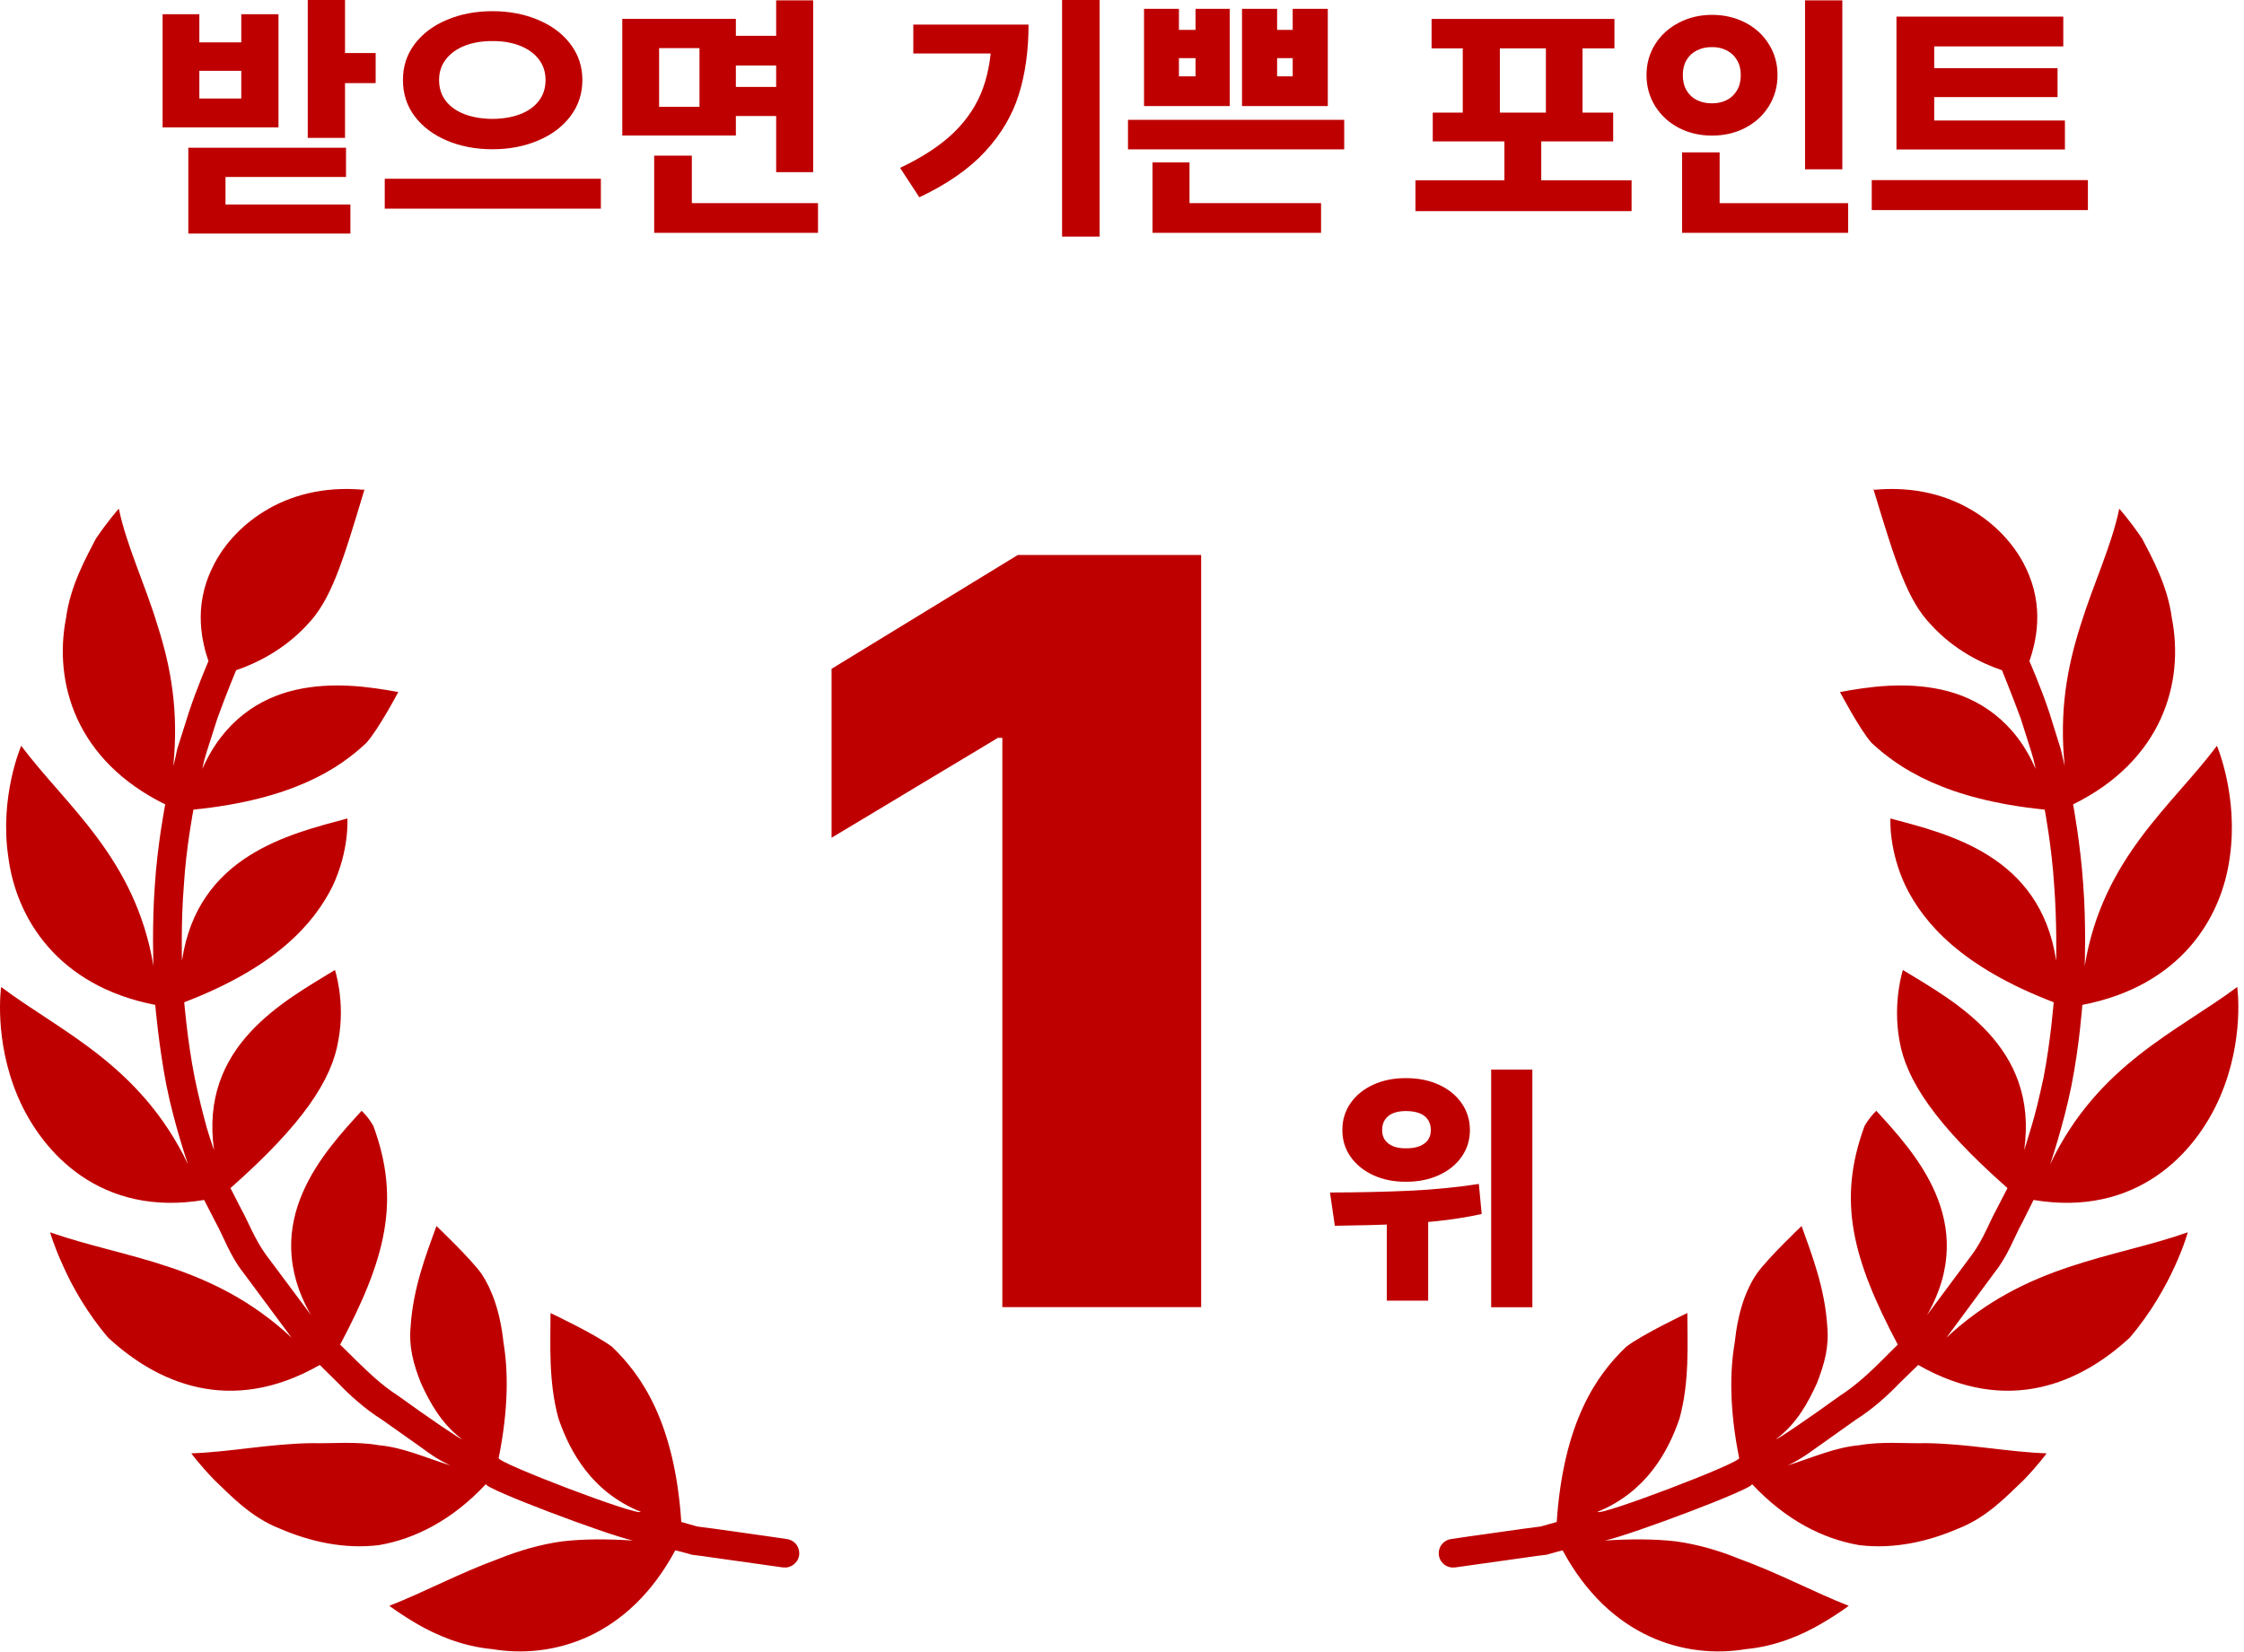 <svg width="254" height="187" viewBox="0 0 254 187" fill="none" xmlns="http://www.w3.org/2000/svg">
<path d="M89.002 174.248C89.002 174.248 86.009 173.801 83.036 173.393C81.559 173.189 80.061 172.97 78.922 172.836C77.864 172.528 77.117 172.325 77.117 172.325C76.363 161.044 72.625 155.706 69.283 152.494C67.442 151.093 62.314 148.666 62.314 148.666C62.314 152.081 62.058 156.411 63.216 160.612C64.522 164.425 67.011 168.939 72.521 171.173C72.309 171.728 56.205 165.603 56.446 165.08C57.562 159.521 57.533 155.272 56.989 151.99C56.611 148.482 55.67 145.987 54.505 144.223C53.227 142.444 49.401 138.814 49.401 138.814C48.274 141.942 46.751 145.828 46.479 150.2C46.261 152.492 46.782 154.424 47.653 156.616C48.617 158.709 49.903 161.145 52.264 162.933C52.186 163.022 48.57 160.577 45.054 158.026C43.175 156.831 41.626 155.294 40.458 154.169C39.274 152.985 38.5 152.246 38.5 152.246C43.617 142.603 45.401 135.987 42.253 127.464C41.603 126.35 40.931 125.771 40.931 125.771C36.785 130.318 29.157 138.344 35.194 148.891C35.194 148.891 32.627 145.459 30.088 142.044C28.832 140.315 28.076 138.275 27.309 136.909C26.571 135.472 26.087 134.52 26.087 134.52C34.245 127.325 37.581 122.261 38.299 117.785C39.115 113.411 37.912 109.824 37.912 109.824C32.174 113.356 22.548 118.384 24.23 130.223C24.23 130.223 23.863 129.222 23.41 127.705C22.992 126.189 22.46 124.103 22.029 121.987C21.198 117.785 20.855 113.478 20.855 113.478C31.343 109.461 35.534 104.515 37.616 100.397C39.57 96.29 39.32 92.67 39.32 92.67C32.817 94.422 22.371 96.834 20.599 108.767C20.599 108.767 20.466 104.49 20.815 100.182C21.081 95.87 21.896 91.668 21.896 91.668C33.147 90.537 38.412 86.993 41.464 84.116C42.861 82.562 45.08 78.356 45.08 78.356C41.734 77.737 37.638 77.171 33.511 78.101C29.429 79.008 25.296 81.6 22.9 87.064C22.9 87.064 23.023 86.315 23.368 85.219C23.704 84.171 24.148 82.774 24.593 81.377C25.605 78.57 26.726 75.885 26.726 75.885C29.002 75.115 32.157 73.568 34.718 70.794C37.455 67.985 38.737 63.827 41.225 55.516C41.225 55.483 41.243 55.455 41.261 55.455H41.225V55.377L41.159 55.455C31.871 54.599 26.085 59.933 24.069 64.221C21.808 68.752 22.924 72.854 23.596 74.859C23.596 74.859 22.34 77.737 21.366 80.681C20.89 82.173 20.424 83.691 20.057 84.819C19.832 85.972 19.613 86.733 19.613 86.733C20.25 80.469 19.339 75.517 17.825 70.792C16.412 66.119 14.319 61.778 13.45 57.596C13.45 57.596 12.317 58.836 10.853 60.989C9.717 63.186 7.956 66.325 7.476 69.972C6.048 77.279 8.575 86.1 18.702 91.074C18.702 91.074 17.825 95.574 17.529 100.185C17.19 104.784 17.369 109.369 17.369 109.369C15.336 97.121 7.412 91.182 2.403 84.438C2.403 84.438 -0.085 90.156 0.94 97.039C1.826 103.918 6.481 111.623 17.573 113.778C17.573 113.778 17.962 118.387 18.839 122.898C19.748 127.431 21.282 131.828 21.282 131.828C15.869 120.517 6.789 116.773 0.129 111.747C0.129 111.747 -0.744 117.732 2.054 124.242C4.799 130.592 11.448 137.82 23.107 135.864C23.107 135.864 23.638 136.911 24.427 138.436C25.289 139.968 26.036 142.183 27.493 144.029C30.256 147.746 33.003 151.453 33.003 151.453C23.961 143.025 14.173 142.517 5.67 139.526C5.67 139.526 6.097 141.062 7.14 143.328C8.152 145.618 9.857 148.659 12.242 151.453C17.723 156.532 26.036 160.354 36.195 154.547C36.195 154.547 37.041 155.378 38.29 156.614C39.501 157.876 41.254 159.501 43.255 160.756C45.155 162.122 47.116 163.457 48.515 164.492C49.764 165.378 50.752 165.813 50.986 165.928C47.978 164.969 45.54 163.866 42.89 163.636C40.326 163.179 37.607 163.455 35.333 163.4C30.561 163.455 25.939 164.419 21.653 164.551C21.653 164.551 22.564 165.811 24.246 167.553C26.016 169.222 28.341 171.788 31.706 173.088C35.017 174.515 38.911 175.435 42.892 174.944C46.992 174.241 51.198 172.108 55.002 168.033C54.788 168.543 68.735 173.793 71.633 174.423C68.653 174.241 66.098 174.241 63.676 174.515C61.14 174.858 58.702 175.585 56.413 176.505C51.943 178.134 47.971 180.3 44.066 181.814C44.066 181.814 45.264 182.729 47.277 183.907C49.324 185.085 52.257 186.402 55.734 186.721C62.575 187.861 71.144 185.408 76.434 175.537C76.434 175.537 77.203 175.707 78.328 176.038C79.462 176.16 81.007 176.414 82.547 176.617C85.646 177.053 88.714 177.484 88.714 177.484V177.44C88.758 177.44 88.816 177.484 88.836 177.484C89.709 177.484 90.469 176.779 90.469 175.866C90.471 175.006 89.83 174.33 89.002 174.248Z" fill="#BF0000"/>
<path d="M164.306 174.248C164.306 174.248 167.292 173.801 170.291 173.393C171.737 173.189 173.271 172.97 174.387 172.836C175.472 172.528 176.204 172.325 176.204 172.325C176.973 161.044 180.689 155.706 184.066 152.494C185.861 151.093 190.991 148.666 190.991 148.666C190.991 152.081 191.261 156.411 190.105 160.612C188.807 164.425 186.299 168.939 180.83 171.173C181.005 171.728 197.107 165.603 196.855 165.08C195.739 159.521 195.796 155.272 196.356 151.99C196.729 148.482 197.638 145.987 198.842 144.223C200.091 142.444 203.924 138.814 203.924 138.814C205.04 141.942 206.567 145.828 206.832 150.2C207.049 152.492 206.512 154.424 205.659 156.616C204.693 158.709 203.444 161.145 201.048 162.933C201.15 163.022 204.75 160.577 208.274 158.026C210.139 156.831 211.726 155.294 212.876 154.169C214.047 152.985 214.812 152.246 214.812 152.246C209.713 142.603 207.913 135.987 211.059 127.464C211.728 126.35 212.383 125.771 212.383 125.771C216.527 130.318 224.159 138.344 218.127 148.891C218.127 148.891 220.676 145.459 223.222 142.044C224.502 140.315 225.227 138.275 225.996 136.909C226.745 135.472 227.229 134.52 227.229 134.52C219.078 127.325 215.733 122.261 214.995 117.785C214.213 113.411 215.391 109.824 215.391 109.824C221.133 113.356 230.79 118.384 229.121 130.223C229.121 130.223 229.44 129.222 229.893 127.705C230.372 126.189 230.859 124.103 231.316 121.987C232.125 117.785 232.457 113.478 232.457 113.478C221.98 109.461 217.782 104.515 215.729 100.397C213.76 96.29 213.978 92.67 213.978 92.67C220.512 94.422 230.943 96.834 232.74 108.767C232.74 108.767 232.839 104.49 232.51 100.182C232.238 95.87 231.442 91.668 231.442 91.668C220.205 90.537 214.949 86.993 211.845 84.116C210.477 82.562 208.271 78.356 208.271 78.356C211.587 77.737 215.667 77.171 219.829 78.101C223.898 79.008 228.067 81.6 230.41 87.064C230.41 87.064 230.295 86.315 229.955 85.219C229.612 84.171 229.17 82.774 228.737 81.377C227.705 78.57 226.604 75.885 226.604 75.885C224.305 75.115 221.171 73.568 218.627 70.794C215.895 67.985 214.615 63.827 212.093 55.516C212.093 55.483 212.064 55.455 212.042 55.455H212.093V55.377L212.17 55.455C221.476 54.599 227.232 59.933 229.267 64.221C231.511 68.752 230.395 72.854 229.712 74.859C229.712 74.859 230.987 77.737 231.966 80.681C232.446 82.173 232.894 83.691 233.259 84.819C233.518 85.972 233.706 86.733 233.706 86.733C233.065 80.469 233.995 75.517 235.498 70.792C236.944 66.119 239.021 61.778 239.881 57.596C239.881 57.596 241.008 58.836 242.47 60.989C243.617 63.186 245.352 66.325 245.831 69.972C247.264 77.279 244.753 86.1 234.656 91.074C234.656 91.074 235.498 95.574 235.803 100.185C236.148 104.784 235.969 109.369 235.969 109.369C237.976 97.121 245.92 91.182 250.935 84.438C250.935 84.438 253.384 90.156 252.394 97.039C251.485 103.918 246.853 111.623 235.702 113.778C235.702 113.778 235.372 118.387 234.473 122.898C233.564 127.431 232.057 131.828 232.057 131.828C237.432 120.517 246.521 116.773 253.234 111.747C253.234 111.747 254.102 117.732 251.264 124.242C248.519 130.592 241.824 137.82 230.18 135.864C230.18 135.864 229.663 136.911 228.894 138.436C228.043 139.968 227.274 142.183 225.801 144.029C223.076 147.746 220.32 151.453 220.32 151.453C229.371 143.025 239.15 142.517 247.635 139.526C247.635 139.526 247.228 141.062 246.189 143.328C245.157 145.618 243.455 148.659 241.068 151.453C235.589 156.532 227.276 160.354 217.122 154.547C217.122 154.547 216.26 155.378 214.997 156.614C213.791 157.876 212.04 159.501 210.046 160.756C208.159 162.122 206.216 163.457 204.786 164.492C203.535 165.378 202.58 165.813 202.332 165.928C205.336 164.969 207.765 163.866 210.44 163.636C212.99 163.179 215.683 163.455 218.012 163.4C222.753 163.455 227.386 164.419 231.661 164.551C231.661 164.551 230.753 165.811 229.086 167.553C227.307 169.222 224.99 171.788 221.615 173.088C218.306 174.515 214.421 175.435 210.44 174.944C206.34 174.241 202.125 172.108 198.314 168.033C198.555 168.543 184.586 173.793 181.681 174.423C184.652 174.241 187.238 174.241 189.672 174.515C192.196 174.858 194.638 175.585 196.89 176.505C201.371 178.134 205.367 180.3 209.259 181.814C209.259 181.814 208.084 182.729 206.037 183.907C204.003 185.085 201.059 186.402 197.607 186.721C190.761 187.861 182.183 185.408 176.874 175.537C176.874 175.537 176.158 175.707 175.03 176.038C173.863 176.16 172.314 176.414 170.776 176.617C167.683 177.053 164.609 177.484 164.609 177.484V177.44C164.578 177.44 164.549 177.484 164.489 177.484C163.581 177.484 162.854 176.779 162.854 175.866C162.84 175.006 163.51 174.33 164.306 174.248Z" fill="#BF0000"/>
<path d="M233.73 16.925H214.662V13.644H233.73V16.925ZM236.331 23.786H211.866V20.392H236.331V23.786ZM233.545 5.255H218.934V14.521H214.662V1.881H233.545V5.255ZM232.895 10.992H217.675V7.721H232.895V10.992Z" fill="#BF0000"/>
<path d="M208.535 19.171H204.314V0.041H208.535V19.171ZM209.195 26.363H190.395V22.999H209.195V26.363ZM194.646 24.433H190.395V17.252H194.646V24.433ZM193.79 1.682C195.159 1.682 196.411 1.974 197.546 2.559C198.681 3.143 199.571 3.958 200.218 5.004C200.872 6.043 201.198 7.205 201.198 8.492C201.198 9.799 200.872 10.975 200.218 12.02C199.571 13.066 198.681 13.884 197.546 14.476C196.418 15.061 195.166 15.353 193.79 15.353C192.414 15.353 191.159 15.061 190.024 14.476C188.896 13.884 188.005 13.066 187.351 12.02C186.698 10.975 186.371 9.799 186.371 8.492C186.371 7.205 186.698 6.043 187.351 5.004C188.005 3.965 188.899 3.154 190.034 2.569C191.169 1.977 192.421 1.682 193.79 1.682ZM193.79 5.334C193.15 5.327 192.579 5.451 192.077 5.706C191.575 5.953 191.183 6.318 190.901 6.799C190.619 7.274 190.478 7.838 190.478 8.492C190.478 9.173 190.619 9.754 190.901 10.235C191.183 10.717 191.571 11.081 192.067 11.329C192.569 11.577 193.143 11.7 193.79 11.7C194.409 11.7 194.963 11.577 195.451 11.329C195.939 11.081 196.325 10.717 196.607 10.235C196.896 9.754 197.04 9.173 197.04 8.492C197.04 7.838 196.896 7.274 196.607 6.799C196.325 6.318 195.936 5.953 195.441 5.706C194.952 5.451 194.402 5.327 193.79 5.334Z" fill="#BF0000"/>
<path d="M184.68 23.904H160.216V20.416H184.68V23.904ZM174.455 22.005H170.286V14.576H174.455V22.005ZM182.74 5.475H162.042V2.143H182.74V5.475ZM182.596 16.01H162.176V12.75H182.596V16.01ZM169.77 13.121H165.571V4.836H169.77V13.121ZM179.129 13.121H174.981V4.836H179.129V13.121Z" fill="#BF0000"/>
<path d="M152.151 16.911H127.677V13.568H152.151V16.911ZM149.531 26.362H130.452V22.998H149.531V26.362ZM134.642 23.927H130.452V18.386H134.642V23.927ZM133.445 3.383H135.323V1H139.192V12.009H129.493V1H133.445V3.383ZM135.323 8.646V6.582H133.445V8.646H135.323ZM144.557 3.383H146.322V1H150.294V12.009H140.585V1H144.557V3.383ZM146.322 8.646V6.582H144.557V8.646H146.322Z" fill="#BF0000"/>
<path d="M124.468 26.786H120.217V0H124.468V26.786ZM116.42 2.786C116.42 5.73 116.052 8.375 115.316 10.721C114.58 13.066 113.304 15.219 111.488 17.18C109.672 19.14 107.196 20.86 104.059 22.339L101.882 19.006C104.441 17.795 106.477 16.454 107.99 14.982C109.504 13.503 110.594 11.842 111.261 9.998C111.928 8.148 112.265 5.988 112.272 3.518V2.786H116.42ZM114.243 6.057H103.378V2.786H114.243V6.057Z" fill="#BF0000"/>
<path d="M89.009 7.418H82.437V4.055H89.009V7.418ZM89.123 13.135H82.437V9.843H89.123V13.135ZM83.293 15.343H70.436V2.136H83.293V15.343ZM74.605 12.093H79.176V5.448H74.605V12.093ZM92.043 19.491H87.854V0.041H92.043V19.491ZM92.59 26.363H74.048V22.999H92.59V26.363ZM78.309 24.794H74.048V17.623H78.309V24.794Z" fill="#BF0000"/>
<path d="M55.745 1.266C57.63 1.266 59.346 1.592 60.894 2.246C62.448 2.892 63.673 3.807 64.567 4.99C65.468 6.174 65.919 7.529 65.919 9.056C65.919 10.604 65.468 11.972 64.567 13.162C63.673 14.346 62.448 15.264 60.894 15.917C59.346 16.571 57.63 16.898 55.745 16.898C53.853 16.898 52.134 16.571 50.586 15.917C49.045 15.264 47.827 14.346 46.933 13.162C46.046 11.972 45.606 10.604 45.612 9.056C45.606 7.529 46.046 6.174 46.933 4.99C47.827 3.807 49.045 2.892 50.586 2.246C52.134 1.592 53.853 1.266 55.745 1.266ZM55.745 4.65C54.569 4.643 53.523 4.819 52.608 5.176C51.7 5.534 50.988 6.046 50.472 6.714C49.956 7.381 49.699 8.162 49.699 9.056C49.699 9.978 49.953 10.769 50.462 11.429C50.978 12.089 51.69 12.591 52.598 12.935C53.513 13.279 54.562 13.455 55.745 13.462C56.914 13.455 57.953 13.279 58.861 12.935C59.769 12.591 60.477 12.089 60.987 11.429C61.496 10.769 61.75 9.978 61.75 9.056C61.75 8.155 61.496 7.374 60.987 6.714C60.477 6.046 59.766 5.534 58.851 5.176C57.943 4.819 56.907 4.643 55.745 4.65ZM68.013 23.625H43.549V20.241H68.013V23.625Z" fill="#BF0000"/>
<path d="M39.053 15.611H34.833V0H39.053V15.611ZM42.52 9.41H37.866V6.005H42.52V9.41ZM22.564 4.798H27.311V1.61H31.521V14.425H18.406V1.61H22.564V4.798ZM27.311 11.154V8.017H22.564V11.154H27.311ZM39.166 20.038H25.526V25.548H21.316V16.726H39.166V20.038ZM39.662 26.445H21.316V23.154H39.662V26.445Z" fill="#BF0000"/>
<path d="M135.96 147.996H113.456V83.542H112.955L94.126 94.853V75.725L115.21 62.834H135.96V147.996Z" fill="#BF0000"/>
<path d="M159.128 122.071C160.517 122.065 161.762 122.312 162.863 122.814C163.963 123.317 164.823 124.015 165.442 124.909C166.068 125.803 166.381 126.818 166.381 127.953C166.381 129.074 166.068 130.082 165.442 130.976C164.823 131.863 163.96 132.558 162.853 133.06C161.752 133.562 160.51 133.81 159.128 133.803C157.766 133.81 156.538 133.562 155.444 133.06C154.357 132.558 153.501 131.863 152.875 130.976C152.249 130.082 151.939 129.074 151.946 127.953C151.939 126.818 152.245 125.803 152.865 124.909C153.484 124.015 154.34 123.317 155.434 122.814C156.528 122.312 157.759 122.065 159.128 122.071ZM159.128 125.796C158.598 125.796 158.134 125.872 157.735 126.023C157.336 126.175 157.019 126.415 156.785 126.746C156.558 127.069 156.445 127.471 156.445 127.953C156.445 128.414 156.558 128.799 156.785 129.108C157.019 129.411 157.336 129.642 157.735 129.8C158.134 129.951 158.598 130.023 159.128 130.016C159.699 130.023 160.194 129.951 160.614 129.8C161.04 129.642 161.37 129.411 161.604 129.108C161.838 128.799 161.955 128.414 161.955 127.953C161.955 127.471 161.838 127.069 161.604 126.746C161.37 126.415 161.04 126.175 160.614 126.023C160.194 125.872 159.699 125.796 159.128 125.796ZM161.656 147.268H156.971V136.3H161.656V147.268ZM173.449 148.011H168.786V121.102H173.449V148.011ZM150.543 135.021C153.652 135.014 156.617 134.949 159.437 134.825C162.264 134.694 164.916 134.436 167.393 134.051L167.712 137.456C166.062 137.814 164.342 138.085 162.553 138.271C160.772 138.45 159.09 138.57 157.508 138.632C155.932 138.694 154.144 138.739 152.142 138.766L151.09 138.787L150.543 135.021Z" fill="#BF0000"/>
</svg>
